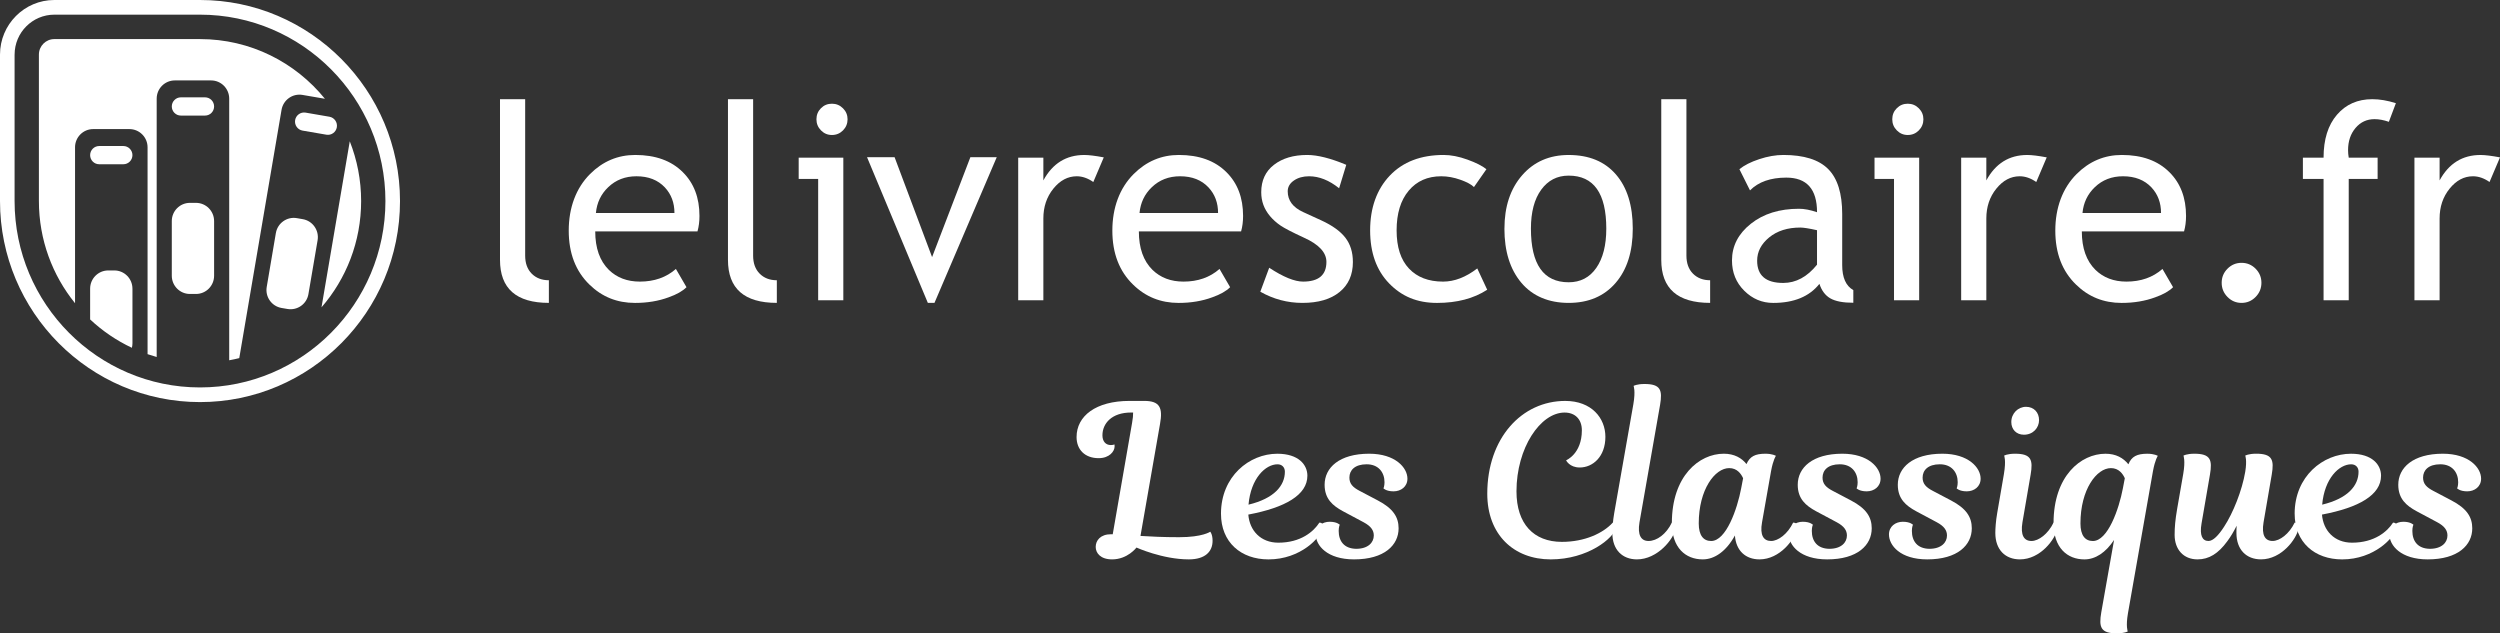<svg width="300" height="76" viewBox="0 0 300 76" fill="none" xmlns="http://www.w3.org/2000/svg">
    <rect x="0" y="0" width="300" height="76" fill="#333333" stroke="none"/>
    <g clipPath="url(#clip0_1016_6344)">
      <path d="M1.752 6.552C1.752 3.91 3.891 1.759 6.521 1.759H24.005C36.271 1.759 46.251 11.795 46.251 24.126C46.251 36.458 36.271 46.492 24.001 46.492C11.732 46.492 1.752 36.455 1.75 24.125V6.552H1.752ZM24.003 48.251C37.236 48.251 48.001 37.428 48.001 24.128C48.001 10.828 37.232 0 24.003 0H6.519C2.925 0 0 2.938 0 6.552V24.125C0 37.426 10.767 48.251 24.003 48.251Z" fill="white"/>
      <path d="M33.104 27.963L32.007 34.43C31.802 35.621 32.596 36.749 33.783 36.955L34.497 37.077C35.684 37.281 36.81 36.483 37.011 35.292L38.113 28.825C38.313 27.634 37.517 26.504 36.334 26.3L35.619 26.176C34.434 25.974 33.307 26.774 33.106 27.963" fill="white"/>
      <path d="M41.972 16.959L38.58 36.88C41.54 33.467 43.336 29.008 43.336 24.125C43.336 21.593 42.849 19.178 41.974 16.959" fill="white"/>
      <path d="M35.416 14.41C35.317 15.004 35.714 15.571 36.306 15.672L39.167 16.164C39.756 16.267 40.319 15.866 40.42 15.272C40.522 14.676 40.121 14.11 39.532 14.008L36.673 13.515C36.081 13.414 35.52 13.814 35.416 14.408" fill="white"/>
      <path d="M9.004 17.677C9.004 16.47 9.977 15.491 11.178 15.491H15.53C16.731 15.491 17.708 16.47 17.708 17.677V42.499C18.068 42.623 18.433 42.737 18.802 42.84V11.839C18.802 10.63 19.777 9.651 20.979 9.651H25.33C26.533 9.651 27.505 10.63 27.505 11.839V43.233C27.913 43.159 28.315 43.074 28.712 42.974L33.786 13.176C33.991 11.988 35.114 11.186 36.3 11.39L38.99 11.853C35.444 7.482 30.047 4.691 24 4.691H6.52C5.499 4.691 4.668 5.523 4.668 6.551V24.125C4.668 28.775 6.294 33.043 9.005 36.387V17.677H9.004Z" fill="white"/>
      <path d="M14.805 19.71C15.406 19.71 15.893 19.22 15.893 18.617C15.893 18.015 15.404 17.523 14.805 17.523H11.905C11.302 17.523 10.816 18.011 10.816 18.617C10.816 19.224 11.302 19.71 11.905 19.71H14.805Z" fill="white"/>
      <path d="M15.893 34.638C15.893 33.43 14.917 32.453 13.718 32.453H12.991C11.792 32.453 10.816 33.43 10.816 34.638V38.333C12.289 39.714 13.977 40.866 15.826 41.735C15.868 41.563 15.895 41.384 15.895 41.2V34.638H15.893Z" fill="white"/>
      <path d="M20.615 33.089C20.615 34.297 21.591 35.276 22.79 35.276H23.517C24.72 35.276 25.692 34.297 25.692 33.089V26.529C25.692 25.32 24.718 24.343 23.517 24.343H22.79C21.589 24.343 20.615 25.32 20.615 26.529V33.089Z" fill="white"/>
      <path d="M24.605 13.869C25.205 13.869 25.692 13.38 25.692 12.775C25.692 12.171 25.205 11.681 24.605 11.681H21.702C21.102 11.681 20.615 12.172 20.615 12.775C20.615 13.378 21.102 13.869 21.702 13.869H24.605Z" fill="white"/>
      <path d="M60 31.187V11.901H63.02V30.674C63.02 31.591 63.283 32.313 63.806 32.839C64.33 33.366 65.016 33.63 65.865 33.63V36.346C61.954 36.346 60 34.627 60 31.185" fill="white"/>
      <path d="M76.371 21.153C75.025 21.153 73.896 21.589 72.986 22.463C72.116 23.293 71.624 24.327 71.508 25.563H80.934C80.934 24.337 80.553 23.316 79.789 22.495C78.951 21.6 77.814 21.153 76.373 21.153M83.7 27.768H71.428C71.428 29.772 71.973 31.311 73.065 32.386C74.03 33.324 75.268 33.792 76.785 33.792C78.512 33.792 79.953 33.286 81.109 32.274L82.38 34.464C81.913 34.932 81.198 35.338 80.234 35.678C79.025 36.125 77.68 36.35 76.196 36.35C74.056 36.35 72.238 35.621 70.744 34.16C69.081 32.552 68.248 30.389 68.248 27.673C68.248 24.956 69.102 22.586 70.807 20.882C72.333 19.359 74.139 18.596 76.228 18.596C78.655 18.596 80.556 19.282 81.934 20.657C83.269 21.977 83.936 23.729 83.936 25.914C83.936 26.584 83.857 27.203 83.698 27.767" fill="white"/>
      <path d="M87.356 31.187V11.901H90.375V30.674C90.375 31.591 90.638 32.313 91.162 32.839C91.686 33.366 92.372 33.63 93.22 33.63V36.346C89.31 36.346 87.356 34.627 87.356 31.185" fill="white"/>
      <path d="M99.832 12.445C100.35 12.445 100.793 12.63 101.16 12.997C101.525 13.364 101.708 13.803 101.708 14.314C101.708 14.825 101.525 15.28 101.16 15.648C100.795 16.015 100.352 16.199 99.832 16.199C99.311 16.199 98.886 16.015 98.521 15.648C98.156 15.28 97.973 14.835 97.973 14.314C97.973 13.793 98.153 13.35 98.512 12.988C98.872 12.626 99.311 12.445 99.832 12.445ZM98.179 36.029V21.474H95.842V18.917H101.199V36.029H98.179Z" fill="white"/>
      <path d="M112.136 36.348H111.342L104.045 18.867H107.352L111.85 30.852L116.443 18.867H119.608L112.136 36.348Z" fill="white"/>
      <path d="M131.195 21.841C130.539 21.383 129.876 21.153 129.209 21.153C128.138 21.153 127.204 21.649 126.403 22.639C125.602 23.63 125.203 24.823 125.203 26.218V36.029H122.184V18.917H125.203V21.649C126.306 19.615 127.943 18.598 130.116 18.598C130.656 18.598 131.435 18.693 132.453 18.885L131.197 21.841H131.195Z" fill="white"/>
      <path d="M141.605 21.153C140.259 21.153 139.13 21.589 138.22 22.463C137.351 23.293 136.858 24.327 136.742 25.563H146.168C146.168 24.337 145.787 23.316 145.024 22.495C144.187 21.6 143.048 21.153 141.607 21.153M148.934 27.768H136.663C136.663 29.772 137.208 31.311 138.3 32.386C139.264 33.324 140.503 33.792 142.02 33.792C143.746 33.792 145.188 33.286 146.343 32.274L147.615 34.464C147.149 34.932 146.433 35.338 145.468 35.678C144.26 36.125 142.914 36.35 141.43 36.35C139.289 36.35 137.472 35.621 135.978 34.16C134.315 32.552 133.482 30.389 133.482 27.673C133.482 24.956 134.334 22.586 136.042 20.882C137.568 19.359 139.374 18.596 141.462 18.596C143.889 18.596 145.791 19.282 147.168 20.657C148.504 21.977 149.17 23.729 149.17 25.914C149.17 26.584 149.091 27.203 148.932 27.767" fill="white"/>
      <path d="M151.238 35.006L152.304 32.13C153.988 33.238 155.345 33.792 156.373 33.792C158.237 33.792 159.17 33.004 159.17 31.426C159.17 30.297 158.269 29.327 156.468 28.518C155.08 27.878 154.145 27.394 153.662 27.064C153.18 26.735 152.761 26.359 152.406 25.939C152.051 25.518 151.785 25.07 151.61 24.596C151.436 24.123 151.348 23.614 151.348 23.07C151.348 21.664 151.857 20.566 152.873 19.779C153.891 18.99 155.221 18.596 156.863 18.596C158.103 18.596 159.666 18.99 161.552 19.779L160.694 22.591C159.497 21.632 158.294 21.153 157.086 21.153C156.366 21.153 155.757 21.323 155.265 21.664C154.773 22.004 154.526 22.437 154.526 22.958C154.526 24.055 155.145 24.885 156.385 25.451L158.548 26.442C159.873 27.049 160.837 27.742 161.441 28.52C162.044 29.297 162.347 30.272 162.347 31.444C162.347 32.978 161.813 34.178 160.742 35.047C159.671 35.916 158.188 36.348 156.292 36.348C154.501 36.348 152.817 35.902 151.238 35.006Z" fill="white"/>
      <path d="M178.37 20.305L176.876 22.447C176.569 22.139 176.026 21.846 175.246 21.57C174.467 21.293 173.701 21.153 172.95 21.153C171.308 21.153 170.004 21.731 169.039 22.887C168.074 24.043 167.593 25.628 167.593 27.641C167.593 29.653 168.085 31.169 169.071 32.219C170.057 33.269 171.424 33.793 173.172 33.793C174.528 33.793 175.895 33.267 177.273 32.212L178.465 34.769C176.844 35.824 174.835 36.35 172.442 36.35C170.048 36.35 168.203 35.566 166.688 34.001C165.173 32.435 164.416 30.316 164.416 27.641C164.416 24.965 165.203 22.726 166.776 21.073C168.349 19.422 170.503 18.596 173.237 18.596C174.117 18.596 175.07 18.782 176.098 19.155C177.125 19.527 177.883 19.912 178.37 20.305Z" fill="white"/>
      <path d="M183.711 27.433C183.711 31.726 185.221 33.873 188.241 33.873C189.65 33.873 190.755 33.298 191.555 32.148C192.354 30.997 192.755 29.426 192.755 27.435C192.755 23.195 191.25 21.075 188.241 21.075C186.863 21.075 185.765 21.639 184.943 22.768C184.121 23.897 183.711 25.452 183.711 27.433ZM180.533 27.433C180.533 24.791 181.24 22.658 182.655 21.034C184.069 19.41 185.93 18.598 188.241 18.598C190.679 18.598 192.57 19.378 193.915 20.938C195.261 22.498 195.933 24.663 195.933 27.433C195.933 30.203 195.244 32.367 193.866 33.96C192.488 35.552 190.612 36.348 188.239 36.348C185.867 36.348 183.921 35.543 182.565 33.935C181.208 32.327 180.529 30.16 180.529 27.431" fill="white"/>
      <path d="M199.352 31.187V11.901H202.371V30.674C202.371 31.591 202.634 32.313 203.158 32.839C203.682 33.366 204.368 33.63 205.216 33.63V36.346C201.306 36.346 199.352 34.627 199.352 31.185" fill="white"/>
      <path d="M218.044 27.625C217.089 27.412 216.423 27.306 216.04 27.306C214.514 27.306 213.269 27.699 212.304 28.488C211.339 29.277 210.858 30.208 210.858 31.284C210.858 33.063 211.9 33.953 213.989 33.953C215.514 33.953 216.865 33.224 218.042 31.763V27.625H218.044ZM218.329 34.065C217.121 35.588 215.273 36.35 212.782 36.35C211.447 36.35 210.29 35.863 209.309 34.887C208.328 33.912 207.838 32.701 207.838 31.253C207.838 29.517 208.593 28.049 210.103 26.85C211.613 25.651 213.539 25.052 215.881 25.052C216.518 25.052 217.238 25.19 218.044 25.467C218.044 22.697 216.814 21.313 214.355 21.313C212.47 21.313 211.018 21.823 210 22.846L208.729 20.305C209.3 19.837 210.094 19.435 211.105 19.1C212.117 18.765 213.084 18.596 214.004 18.596C216.474 18.596 218.268 19.162 219.386 20.29C220.504 21.419 221.064 23.213 221.064 25.674V31.809C221.064 33.311 221.508 34.313 222.399 34.813V36.331C221.169 36.331 220.25 36.155 219.642 35.804C219.031 35.453 218.594 34.871 218.331 34.063" fill="white"/>
      <path d="M228.932 12.445C229.45 12.445 229.895 12.63 230.26 12.997C230.625 13.364 230.808 13.803 230.808 14.314C230.808 14.825 230.625 15.28 230.26 15.648C229.895 16.015 229.452 16.199 228.932 16.199C228.411 16.199 227.986 16.015 227.621 15.648C227.256 15.28 227.072 14.835 227.072 14.314C227.072 13.793 227.252 13.35 227.614 12.988C227.974 12.626 228.413 12.445 228.933 12.445M227.281 36.029V21.474H224.943V18.917H230.3V36.029H227.281Z" fill="white"/>
      <path d="M244.352 21.841C243.694 21.383 243.032 21.153 242.364 21.153C241.293 21.153 240.358 21.649 239.559 22.639C238.758 23.63 238.36 24.823 238.36 26.218V36.029H235.34V18.917H238.36V21.649C239.462 19.615 241.099 18.598 243.27 18.598C243.81 18.598 244.59 18.693 245.607 18.885L244.352 21.841Z" fill="white"/>
      <path d="M254.761 21.153C253.415 21.153 252.286 21.589 251.376 22.463C250.508 23.293 250.015 24.327 249.898 25.563H259.324C259.324 24.337 258.943 23.316 258.18 22.495C257.342 21.6 256.202 21.153 254.761 21.153ZM262.09 27.768H249.819C249.819 29.772 250.364 31.311 251.456 32.386C252.42 33.324 253.659 33.792 255.174 33.792C256.901 33.792 258.342 33.286 259.497 32.274L260.769 34.464C260.303 34.932 259.587 35.338 258.622 35.678C257.414 36.125 256.068 36.35 254.585 36.35C252.443 36.35 250.627 35.621 249.133 34.16C247.469 32.552 246.637 30.389 246.637 27.673C246.637 24.956 247.49 22.586 249.196 20.882C250.722 19.359 252.528 18.596 254.617 18.596C257.044 18.596 258.945 19.282 260.323 20.657C261.658 21.977 262.325 23.729 262.325 25.914C262.325 26.584 262.245 27.203 262.087 27.767" fill="white"/>
      <path d="M268.986 31.54C269.644 31.54 270.205 31.774 270.671 32.242C271.137 32.712 271.371 33.275 271.371 33.935C271.371 34.595 271.138 35.162 270.671 35.637C270.205 36.111 269.643 36.348 268.986 36.348C268.33 36.348 267.768 36.111 267.302 35.637C266.834 35.164 266.602 34.596 266.602 33.935C266.602 33.274 266.834 32.71 267.302 32.242C267.768 31.774 268.328 31.54 268.986 31.54Z" fill="white"/>
      <path d="M286.663 14.617C286.047 14.405 285.476 14.298 284.947 14.298C284.024 14.298 283.264 14.649 282.666 15.353C282.068 16.057 281.768 16.945 281.768 18.022C281.768 18.309 281.795 18.609 281.847 18.917H285.314V21.474H281.847V36.029H278.828V21.474H276.348V18.917H278.828C278.828 16.733 279.362 15.018 280.433 13.772C281.504 12.525 282.918 11.903 284.677 11.903C285.555 11.903 286.499 12.062 287.506 12.382L286.663 14.619V14.617Z" fill="white"/>
      <path d="M298.744 21.841C298.086 21.383 297.425 21.153 296.756 21.153C295.686 21.153 294.751 21.649 293.952 22.639C293.151 23.63 292.752 24.823 292.752 26.218V36.029H289.732V18.917H292.752V21.649C293.855 19.615 295.492 18.598 297.663 18.598C298.203 18.598 298.982 18.693 300 18.885L298.744 21.841Z" fill="white"/>
      <path d="M133.528 64.108L135.85 50.746C135.95 50.214 135.975 49.833 135.975 49.503H135.723C133.428 49.503 132.292 50.796 132.292 52.241C132.292 52.95 132.671 53.407 133.301 53.407C133.578 53.407 133.73 53.331 133.73 53.331C133.73 53.331 133.754 53.407 133.754 53.56C133.754 54.168 133.124 54.98 131.837 54.98C130.198 54.98 129.188 53.966 129.188 52.445C129.188 49.934 131.482 48.109 135.545 48.109H137.31C139.176 48.109 139.556 48.922 139.203 50.874L136.857 64.312C138.093 64.388 139.556 64.464 141.498 64.464C144.323 64.464 145.232 63.805 145.232 63.805C145.232 63.805 145.509 64.11 145.509 64.895C145.509 66.188 144.627 67.126 142.658 67.126C139.504 67.126 136.377 65.706 136.377 65.706C136.377 65.706 135.317 67.126 133.451 67.126C132.063 67.126 131.484 66.365 131.484 65.629C131.484 64.844 132.064 64.108 133.326 64.108H133.527H133.528Z" fill="white"/>
      <path d="M146.518 61.649C146.518 57.161 149.924 54.448 153.279 54.448C155.852 54.448 156.886 55.792 156.886 57.085C156.886 59.392 154.236 60.913 149.798 61.75C149.95 63.652 151.261 65.122 153.406 65.122C156.104 65.122 157.644 63.778 158.325 62.714C158.653 62.714 158.829 62.916 158.729 63.374C158.501 64.489 156.08 67.128 152.22 67.128C148.916 67.128 146.519 65.074 146.519 61.651L146.518 61.649ZM149.821 60.558C152.899 59.822 154.185 58.276 154.185 56.603C154.185 56.071 153.832 55.716 153.303 55.716C151.866 55.716 150.1 57.39 149.821 60.558Z" fill="white"/>
      <path d="M165.334 60.051C167.176 61.014 167.832 62.055 167.832 63.399C167.832 65.402 166.142 67.126 162.484 67.126C159.256 67.126 157.893 65.452 157.893 64.133C157.893 63.17 158.674 62.611 159.558 62.611C160.441 62.611 160.768 62.966 160.768 62.966C160.768 62.966 160.642 63.244 160.642 63.702C160.642 64.945 161.299 65.831 162.736 65.858C164.174 65.858 164.855 65.097 164.855 64.26C164.855 63.652 164.527 63.145 163.618 62.663L161.147 61.344C159.937 60.684 158.953 59.874 158.953 58.173C158.953 56.12 160.718 54.446 164.301 54.446C167.428 54.446 168.892 56.12 168.892 57.439C168.892 58.402 168.111 58.961 167.227 58.961C166.343 58.961 166.017 58.606 166.017 58.606C166.017 58.606 166.142 58.328 166.142 57.87C166.142 56.679 165.41 55.714 163.997 55.714C162.585 55.714 161.928 56.423 161.928 57.312C161.928 58.047 162.332 58.478 163.165 58.909L165.334 60.051Z" fill="white"/>
      <path d="M193.533 62.714C193.937 62.714 194.012 62.943 193.961 63.273C193.658 64.592 190.531 67.127 186.091 67.127C181.651 67.127 178.473 64.161 178.473 59.242C178.473 52.574 182.609 48.111 187.83 48.111C190.984 48.111 192.647 50.164 192.647 52.421C192.647 54.804 191.134 56.099 189.569 56.099C188.333 56.099 187.931 55.237 187.931 55.237C187.931 55.237 189.823 54.476 189.823 51.636C189.823 50.292 188.991 49.506 187.754 49.506C184.853 49.506 181.977 53.74 181.977 58.964C181.977 62.868 184.047 65.024 187.426 65.024C190.176 65.024 192.37 63.985 193.531 62.718L193.533 62.714Z" fill="white"/>
      <path d="M196.005 48.489C196.282 46.891 196.029 46.308 196.029 46.308C196.029 46.308 196.409 46.079 197.342 46.079C199.284 46.079 199.511 46.815 199.208 48.59L196.737 62.688C196.485 64.184 196.913 64.918 197.822 64.918C198.831 64.918 199.966 64.081 200.621 62.712C200.949 62.712 201.176 62.915 201.101 63.372C200.848 64.716 198.882 67.126 196.433 67.126C194.692 67.126 193.482 65.984 193.482 63.955C193.482 63.448 193.534 62.56 193.71 61.547L196.005 48.489Z" fill="white"/>
      <path d="M211.443 62.688C211.166 64.209 211.619 64.918 212.528 64.918C213.385 64.918 214.521 64.081 215.177 62.712C215.505 62.712 215.732 62.915 215.657 63.372C215.404 64.716 213.588 67.126 211.141 67.126C209.476 67.126 208.315 66.087 208.19 64.26C207.156 66.136 205.768 67.126 204.331 67.126C202.262 67.126 200.623 65.73 200.623 62.764C200.623 57.109 203.902 54.446 206.853 54.446C208.114 54.446 208.998 54.953 209.577 55.689C209.98 54.776 210.61 54.446 211.847 54.446C212.704 54.446 213.108 54.7 213.108 54.7C213.108 54.7 212.78 55.156 212.528 56.526L211.443 62.688ZM208.945 58.579L209.173 57.388C208.945 56.881 208.467 56.172 207.507 56.172C205.793 56.172 203.849 58.732 203.849 62.815C203.849 64.236 204.405 64.92 205.338 64.92C207.128 64.92 208.465 61.117 208.945 58.581V58.579Z" fill="white"/>
      <path d="M222.11 60.051C223.951 61.014 224.607 62.055 224.607 63.399C224.607 65.402 222.918 67.126 219.259 67.126C216.031 67.126 214.668 65.452 214.668 64.133C214.668 63.17 215.449 62.611 216.333 62.611C217.217 62.611 217.543 62.966 217.543 62.966C217.543 62.966 217.418 63.244 217.418 63.702C217.418 64.945 218.074 65.831 219.512 65.858C220.949 65.858 221.63 65.097 221.63 64.26C221.63 63.652 221.302 63.145 220.394 62.663L217.922 61.344C216.712 60.684 215.728 59.874 215.728 58.173C215.728 56.12 217.494 54.446 221.076 54.446C224.204 54.446 225.668 56.12 225.668 57.439C225.668 58.402 224.886 58.961 224.002 58.961C223.119 58.961 222.792 58.606 222.792 58.606C222.792 58.606 222.918 58.328 222.918 57.87C222.918 56.679 222.186 55.714 220.773 55.714C219.36 55.714 218.704 56.423 218.704 57.312C218.704 58.047 219.108 58.478 219.94 58.909L222.11 60.051Z" fill="white"/>
      <path d="M234.118 60.051C235.959 61.014 236.615 62.055 236.615 63.399C236.615 65.402 234.925 67.126 231.267 67.126C228.039 67.126 226.676 65.452 226.676 64.133C226.676 63.17 227.457 62.611 228.341 62.611C229.225 62.611 229.551 62.966 229.551 62.966C229.551 62.966 229.426 63.244 229.426 63.702C229.426 64.945 230.082 65.831 231.519 65.858C232.957 65.858 233.638 65.097 233.638 64.26C233.638 63.652 233.31 63.145 232.401 62.663L229.93 61.344C228.72 60.684 227.736 59.874 227.736 58.173C227.736 56.12 229.502 54.446 233.084 54.446C236.211 54.446 237.675 56.12 237.675 57.439C237.675 58.402 236.894 58.961 236.01 58.961C235.127 58.961 234.8 58.606 234.8 58.606C234.8 58.606 234.925 58.328 234.925 57.87C234.925 56.679 234.193 55.714 232.781 55.714C231.368 55.714 230.712 56.423 230.712 57.312C230.712 58.047 231.115 58.478 231.948 58.909L234.118 60.051Z" fill="white"/>
      <path d="M240.473 56.856C240.75 55.233 240.498 54.675 240.498 54.675C240.498 54.675 240.875 54.446 241.81 54.446C243.752 54.446 243.98 55.182 243.676 56.957L242.692 62.688C242.44 64.209 242.868 64.918 243.777 64.918C244.634 64.918 245.77 64.081 246.426 62.712C246.754 62.712 246.982 62.914 246.906 63.372C246.654 64.716 244.837 67.126 242.39 67.126C240.649 67.126 239.439 65.984 239.439 63.955C239.439 63.448 239.491 62.56 239.667 61.547L240.475 56.856H240.473ZM243.122 48.818C244.08 48.818 244.687 49.503 244.687 50.416C244.687 51.329 243.981 52.166 242.87 52.166C241.962 52.166 241.357 51.531 241.357 50.645C241.357 49.606 242.165 48.818 243.122 48.818Z" fill="white"/>
      <path d="M255.355 73.592C255.078 75.19 255.33 75.773 255.33 75.773C255.33 75.773 254.952 76.002 254.018 76.002C252.075 76.002 251.848 75.266 252.151 73.491L253.689 64.794C252.681 66.316 251.444 67.128 250.133 67.128C248.064 67.128 246.426 65.732 246.426 62.766C246.426 57.111 249.705 54.448 252.656 54.448C253.917 54.448 254.801 54.955 255.406 55.716C255.783 54.778 256.439 54.448 257.676 54.448C258.533 54.448 258.937 54.702 258.937 54.702C258.937 54.702 258.609 55.157 258.357 56.528L255.355 73.592ZM254.75 58.581L254.977 57.39C254.75 56.883 254.272 56.173 253.312 56.173C251.597 56.173 249.654 58.734 249.654 62.817C249.654 64.237 250.209 64.922 251.142 64.922C252.933 64.922 254.27 61.119 254.75 58.583V58.581Z" fill="white"/>
      <path d="M268.395 63.093C268.042 63.803 267.663 64.438 267.261 64.969C266.201 66.415 265.091 67.126 263.705 67.126C262.015 67.126 260.955 65.934 260.955 64.184C260.955 63.246 261.031 62.384 261.258 61.065L261.99 56.856C262.267 55.258 262.015 54.675 262.015 54.675C262.015 54.675 262.393 54.446 263.327 54.446C265.27 54.446 265.497 55.182 265.194 56.957L264.185 62.813C263.933 64.258 264.285 64.918 265.017 64.918C265.573 64.918 266.227 64.234 266.883 63.219C267.968 61.57 269.053 58.858 269.431 56.6C269.658 55.205 269.431 54.673 269.431 54.673C269.431 54.673 269.81 54.444 270.743 54.444C272.685 54.444 272.912 55.18 272.609 56.955L271.625 62.686C271.373 64.207 271.801 64.916 272.71 64.916C273.567 64.916 274.703 64.079 275.359 62.711C275.687 62.711 275.915 62.913 275.839 63.37C275.587 64.714 273.77 67.124 271.323 67.124C269.582 67.124 268.372 65.982 268.372 63.953C268.372 63.725 268.372 63.446 268.397 63.092L268.395 63.093Z" fill="white"/>
      <path d="M275.357 61.649C275.357 57.161 278.763 54.448 282.118 54.448C284.692 54.448 285.726 55.792 285.726 57.085C285.726 59.392 283.076 60.913 278.638 61.75C278.79 63.652 280.101 65.122 282.245 65.122C284.944 65.122 286.484 63.778 287.165 62.714C287.493 62.714 287.669 62.916 287.569 63.374C287.341 64.489 284.919 67.128 281.06 67.128C277.756 67.128 275.359 65.074 275.359 61.651L275.357 61.649ZM278.661 60.558C281.739 59.822 283.025 58.276 283.025 56.603C283.025 56.071 282.672 55.716 282.143 55.716C280.706 55.716 278.94 57.39 278.661 60.558Z" fill="white"/>
      <path d="M294.174 60.051C296.016 61.014 296.672 62.055 296.672 63.399C296.672 65.402 294.982 67.126 291.324 67.126C288.096 67.126 286.732 65.452 286.732 64.133C286.732 63.17 287.514 62.611 288.398 62.611C289.281 62.611 289.608 62.966 289.608 62.966C289.608 62.966 289.482 63.244 289.482 63.702C289.482 64.945 290.139 65.831 291.576 65.858C293.014 65.858 293.694 65.097 293.694 64.26C293.694 63.652 293.366 63.145 292.458 62.663L289.987 61.344C288.777 60.684 287.793 59.874 287.793 58.173C287.793 56.12 289.558 54.446 293.141 54.446C296.268 54.446 297.732 56.12 297.732 57.439C297.732 58.402 296.951 58.961 296.067 58.961C295.183 58.961 294.857 58.606 294.857 58.606C294.857 58.606 294.982 58.328 294.982 57.87C294.982 56.679 294.25 55.714 292.837 55.714C291.424 55.714 290.768 56.423 290.768 57.312C290.768 58.047 291.172 58.478 292.005 58.909L294.174 60.051Z" fill="white"/>
    </g>
    <defs>
      <clipPath id="clip0_1016_6344">
        <rect width="300" height="76" fill="white"/>
      </clipPath>
    </defs>
</svg>
